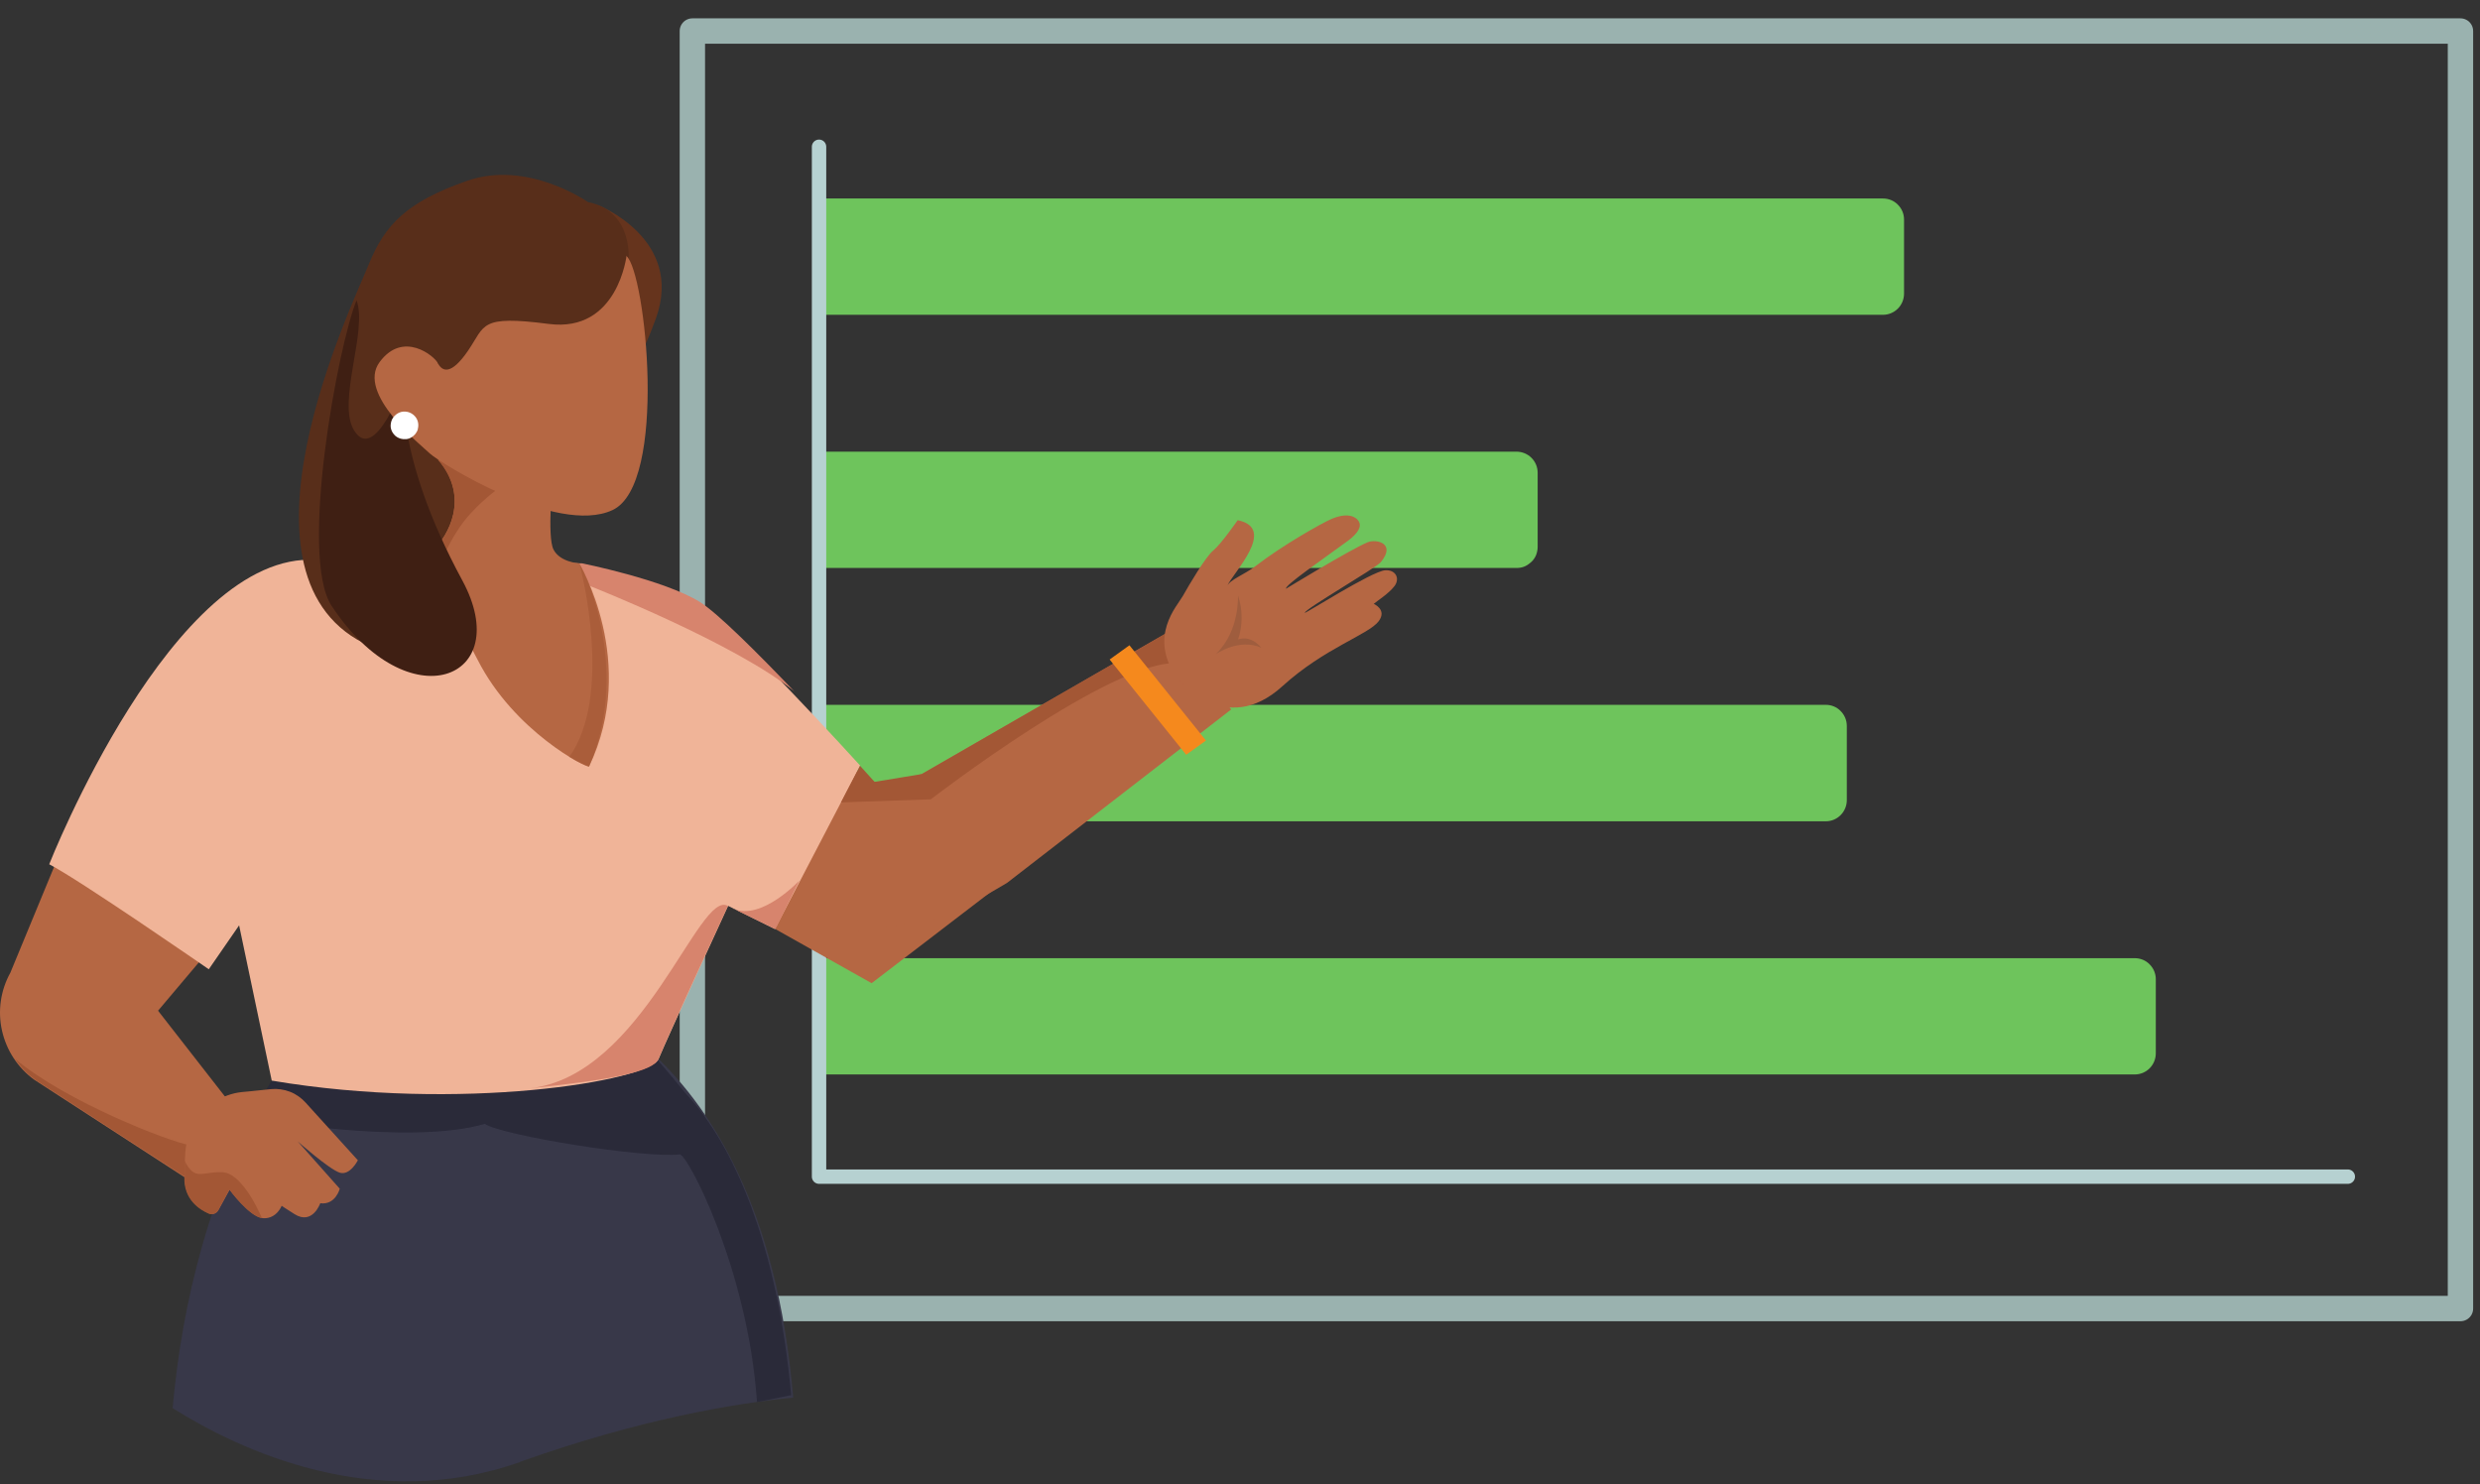 <?xml version="1.0" encoding="UTF-8"?> <svg xmlns="http://www.w3.org/2000/svg" width="127" height="76" viewBox="0 0 127 76" fill="none"><rect x="0" y="0" width="127" height="76" fill="#333333" stroke="none"/><path d="M125.999 1.589H35.456V67.012H125.999V1.589Z" stroke="#9AB2AF" stroke-width="1.299" stroke-linecap="round" stroke-linejoin="round"></path><path d="M41.831 10.165H96.428C96.713 10.165 96.991 10.276 97.189 10.482C97.395 10.688 97.505 10.957 97.505 11.242V15.036C97.505 15.321 97.395 15.598 97.189 15.804C96.983 16.01 96.713 16.121 96.428 16.121H41.831V10.165Z" fill="#6EC45C"></path><path d="M41.831 23.13H77.658C77.943 23.13 78.221 23.241 78.427 23.447C78.632 23.653 78.743 23.922 78.743 24.215V28.009C78.743 28.151 78.712 28.294 78.664 28.421C78.609 28.555 78.529 28.674 78.427 28.769C78.323 28.864 78.205 28.951 78.078 29.007C77.951 29.062 77.809 29.086 77.666 29.086H41.839V23.13H41.831Z" fill="#6EC45C"></path><path d="M41.831 36.095H93.498C93.783 36.095 94.061 36.206 94.258 36.412C94.464 36.618 94.575 36.887 94.575 37.18V40.974C94.575 41.259 94.464 41.536 94.258 41.742C94.053 41.948 93.783 42.059 93.498 42.059H41.831V36.103V36.095Z" fill="#6EC45C"></path><path d="M41.831 49.069H109.321C109.606 49.069 109.884 49.18 110.082 49.386C110.287 49.592 110.398 49.861 110.398 50.146V53.939C110.398 54.224 110.287 54.502 110.082 54.708C109.876 54.913 109.606 55.024 109.321 55.024H41.831V49.069Z" fill="#6EC45C"></path><path d="M41.943 7.516V60.257H120.231" stroke="#B6D1D1" stroke-width="0.737" stroke-linecap="round" stroke-linejoin="round"></path><path d="M3.516 42.589L0.531 49.811C0.032 50.714 -0.126 51.767 0.103 52.781C0.333 53.795 0.911 54.682 1.75 55.291L9.464 60.297L11.65 56.321L8.094 51.759L10.794 48.56C10.794 48.56 4.499 40.838 3.524 42.596L3.516 42.589Z" fill="#B56743"></path><path d="M39.717 47.586L44.635 50.35L53.33 43.69L50.416 38.185L48.381 40.039H44.793L42.235 38.518L39.717 47.578V47.586Z" fill="#B56743"></path><path d="M26.635 74.86C32.749 72.683 37.604 71.867 40.621 71.574C39.79 61.809 36.392 56.574 33.098 53.644C29.692 50.619 13.917 55.355 13.917 55.355C10.725 60.811 9.323 66.743 8.84 72.112C12.27 74.266 19.167 77.521 26.643 74.868L26.635 74.86Z" fill="#383849"></path><path opacity="0.56" d="M38.768 71.796C38.3 64.993 35.188 59.045 34.8 59.117C33.01 59.33 25.716 58.15 24.829 57.556C20.886 58.697 12.879 57.255 12.871 57.255C13.196 56.614 13.536 55.98 13.901 55.355C13.901 55.355 29.676 50.619 33.082 53.644C33.549 54.064 35.085 55.965 35.085 55.965C37.58 58.594 39.805 63.742 40.518 71.447" fill="#20202D"></path><path d="M29.557 28.848C29.557 28.848 33.746 29.664 35.607 30.804C37.468 31.945 44.049 39.207 44.049 39.207L39.686 47.578L37.286 46.39C37.286 46.39 34.277 52.931 33.73 54.222C33.247 55.363 23.554 56.97 13.916 55.339L12.245 47.388L10.692 49.637C10.692 49.637 4.064 45.051 2.52 44.26C2.52 44.26 8.839 28.191 16.189 28.674C17.123 28.737 19.436 28.753 19.752 28.737" fill="#F0B498"></path><path d="M40.691 35.422C38.83 33.473 36.748 31.39 35.829 30.82C33.976 29.68 29.802 28.848 29.802 28.848H28.725C28.947 29.134 29.462 29.506 30.254 30.028C30.254 30.028 37.674 32.951 40.699 35.422H40.691Z" fill="#D7846D"></path><path d="M27.125 55.735C31.346 55.299 33.469 54.872 33.722 54.23C34.237 52.947 37.278 46.398 37.278 46.398C35.797 45.479 32.954 55.117 27.117 55.735H27.125Z" fill="#D7846D"></path><path d="M37.555 46.532L39.709 47.586C39.709 47.586 40.248 46.485 40.937 45.091C40.937 45.091 39.005 47.166 37.547 46.54L37.555 46.532Z" fill="#D7846D"></path><path d="M44.248 40.379L47.201 39.642L60.055 32.238L63.048 36.332L51.565 45.218C50.441 45.883 48.825 46.849 47.51 47.126C47.51 47.126 44.438 47.665 43.891 47.705" fill="#B56743"></path><path d="M44.793 40.038L47.201 39.642L60.046 32.238L62.565 35.691C62.541 35.999 61.385 34.035 60.339 33.964C57.013 33.719 47.668 40.933 47.668 40.933L43.067 41.092L44.041 39.215L44.785 40.038H44.793Z" fill="#A35735"></path><path d="M60.253 34.709C60.253 34.709 62.716 37.837 65.678 35.136C67.84 33.172 70.081 32.507 70.604 31.81C71.047 31.216 70.342 30.923 70.35 30.923C70.54 30.757 71.118 30.401 71.412 30.013C71.704 29.625 71.475 29.165 70.928 29.205C70.239 29.26 66.834 31.438 66.818 31.383C66.787 31.208 70.453 29.094 70.707 28.793C71.514 27.819 70.477 27.589 70.034 27.771C69.139 28.144 65.86 30.147 65.86 30.147C65.773 29.981 67.729 28.651 69.02 27.7C69.59 27.28 69.693 26.956 69.614 26.766C69.487 26.465 69.044 26.219 68.204 26.568C67.729 26.766 65.686 27.914 64.284 28.999C63.714 29.434 62.993 29.672 62.835 30.02C63.136 29.331 65.424 27.059 63.381 26.639C63.381 26.639 62.526 27.874 62.13 28.191C61.742 28.508 60.879 29.973 60.578 30.512C60.269 31.058 58.804 32.571 60.253 34.693V34.709Z" fill="#B56743"></path><path d="M63.404 30.503C63.373 30.409 63.547 32.262 62.256 33.505C62.256 33.505 63.444 32.658 64.592 33.172C64.592 33.172 64.093 32.507 63.404 32.745C63.642 32.016 63.642 31.24 63.404 30.511V30.503Z" fill="#9F5D3E"></path><path d="M56.824 33.774L60.744 38.652L61.758 37.924L57.838 33.045L56.824 33.774Z" fill="#F5891D"></path><path d="M30.609 10.499C30.609 10.499 35.06 12.225 33.587 16.312C32.114 20.398 30.958 20.192 30.958 20.192L30.609 10.499Z" fill="#66341D"></path><path d="M32.184 13.453C32.184 13.453 32.509 10.824 30.109 10.349C30.109 10.349 27.029 8.179 23.932 9.256C20.836 10.333 19.703 11.505 18.88 13.548C18.056 15.591 11.213 29.712 18.975 33.101C21.303 34.123 22.047 33.885 25.603 32.515C27.306 31.858 23.663 28.983 26.403 28.888C29.143 28.793 24.613 24.319 26.633 25.237C26.633 25.237 28.62 26.211 30.062 21.436" fill="#582E1A"></path><path d="M28.313 24.382C28.313 24.382 28.004 27.486 28.345 28.143C28.686 28.801 29.66 28.848 29.66 28.848C29.66 28.848 32.717 33.917 30.166 39.254C30.095 39.365 26.333 37.48 24.456 33.782C22.595 30.115 20.956 28.825 20.956 28.825C21.439 28.682 21.883 28.428 22.247 28.088C22.873 27.502 24.124 25.498 22.445 23.542" fill="#B56743"></path><path d="M22.436 23.542L23.267 23.748C25.16 24.421 26.633 24.453 26.633 24.453C26.633 24.453 25.635 24.651 24.131 26.259C23.014 27.447 22.364 29.26 22.143 30.028C21.398 29.3 20.971 28.84 20.971 28.84C21.454 28.698 21.897 28.444 22.262 28.104C22.887 27.518 24.115 25.514 22.436 23.558V23.542Z" fill="#A35735"></path><path d="M18.256 15.377C18.842 16.914 17.25 20.557 18.121 22.022C19.19 23.82 20.687 19.575 20.687 19.575C20.687 19.575 20.149 23.21 23.673 29.72C26.421 34.796 20.925 36.99 16.981 31.026C15.302 28.484 17.314 17.69 18.256 15.385V15.377Z" fill="#3F1F13"></path><path d="M32.083 13.113C33.065 13.96 34.221 24.802 31.362 26.124C28.503 27.447 22.468 23.661 22.025 23.234C21.573 22.806 18.239 20.153 19.443 18.538C20.639 16.922 22.239 18.213 22.445 18.625C22.492 18.72 22.635 18.189 22.959 17.405C23.165 16.914 23.427 16.312 23.743 15.678C25.193 12.843 27.869 9.47 32.083 13.113Z" fill="#B56743"></path><path d="M32.091 13.057C32.091 13.057 31.656 17.049 28.1 16.589C24.544 16.13 24.861 16.653 23.974 17.951C23.087 19.25 22.651 18.997 22.445 18.64C21.828 17.563 24.172 10.206 26.722 10.372C29.272 10.539 31.624 11.497 32.083 13.057H32.091Z" fill="#582E1A"></path><path d="M21.392 21.983C21.432 21.848 21.432 21.705 21.392 21.571C21.353 21.436 21.266 21.317 21.155 21.23C21.044 21.143 20.909 21.088 20.775 21.08C20.632 21.064 20.497 21.096 20.371 21.167C20.252 21.238 20.149 21.341 20.086 21.46C20.022 21.587 19.998 21.729 20.006 21.864C20.022 22.006 20.078 22.133 20.173 22.244C20.26 22.355 20.387 22.426 20.521 22.466C20.608 22.489 20.703 22.497 20.798 22.489C20.893 22.481 20.98 22.45 21.06 22.402C21.139 22.355 21.21 22.299 21.273 22.22C21.329 22.149 21.376 22.062 21.4 21.974L21.392 21.983Z" fill="white"></path><g opacity="0.61"><path d="M29.659 28.848C30.197 29.72 32.209 34.542 30.166 39.255C29.809 39.128 29.469 38.954 29.152 38.756C31.393 35.659 29.785 29.197 29.659 28.848Z" fill="#A35735"></path></g><path d="M1.798 55.283C1.395 54.99 1.054 54.634 0.777 54.23C3.43 56.447 8.68 58.467 9.702 58.641C9.813 58.657 9.94 57.635 9.94 57.635C9.94 57.635 10.146 58.008 10.447 58.594L9.52 60.288L1.798 55.291V55.283Z" fill="#A35735"></path><path d="M12.806 55.886L13.875 55.775C14.208 55.743 14.54 55.791 14.849 55.909C15.158 56.028 15.435 56.226 15.657 56.472L18.326 59.418C18.326 59.418 17.922 60.225 17.391 60.051C16.853 59.877 15.245 58.452 15.245 58.452L17.399 60.875C17.399 60.875 17.185 61.722 16.401 61.619C16.401 61.619 16.005 62.76 15.079 62.174C14.152 61.588 14.429 61.738 14.429 61.738C14.429 61.738 14.184 62.411 13.495 62.387C12.814 62.364 11.761 60.922 11.761 60.922L11.182 61.976C11.135 62.055 11.064 62.118 10.976 62.15C10.889 62.181 10.794 62.174 10.707 62.142C10.24 61.936 9.432 61.421 9.464 60.281C9.488 59.449 9.369 58.578 9.884 57.636C10.414 56.67 11.341 56.036 12.386 55.925L12.806 55.886Z" fill="#B56743"></path><path d="M9.456 60.289C9.456 60.012 9.456 59.735 9.456 59.45C9.995 60.495 10.312 60.004 11.365 60.028C12.323 60.051 13.162 61.802 13.416 62.38C12.735 62.277 11.745 60.922 11.745 60.922L11.175 61.976C11.127 62.063 11.056 62.126 10.961 62.158C10.874 62.19 10.771 62.182 10.684 62.15C10.209 61.944 9.409 61.429 9.44 60.297L9.456 60.289Z" fill="#A35735"></path></svg> 